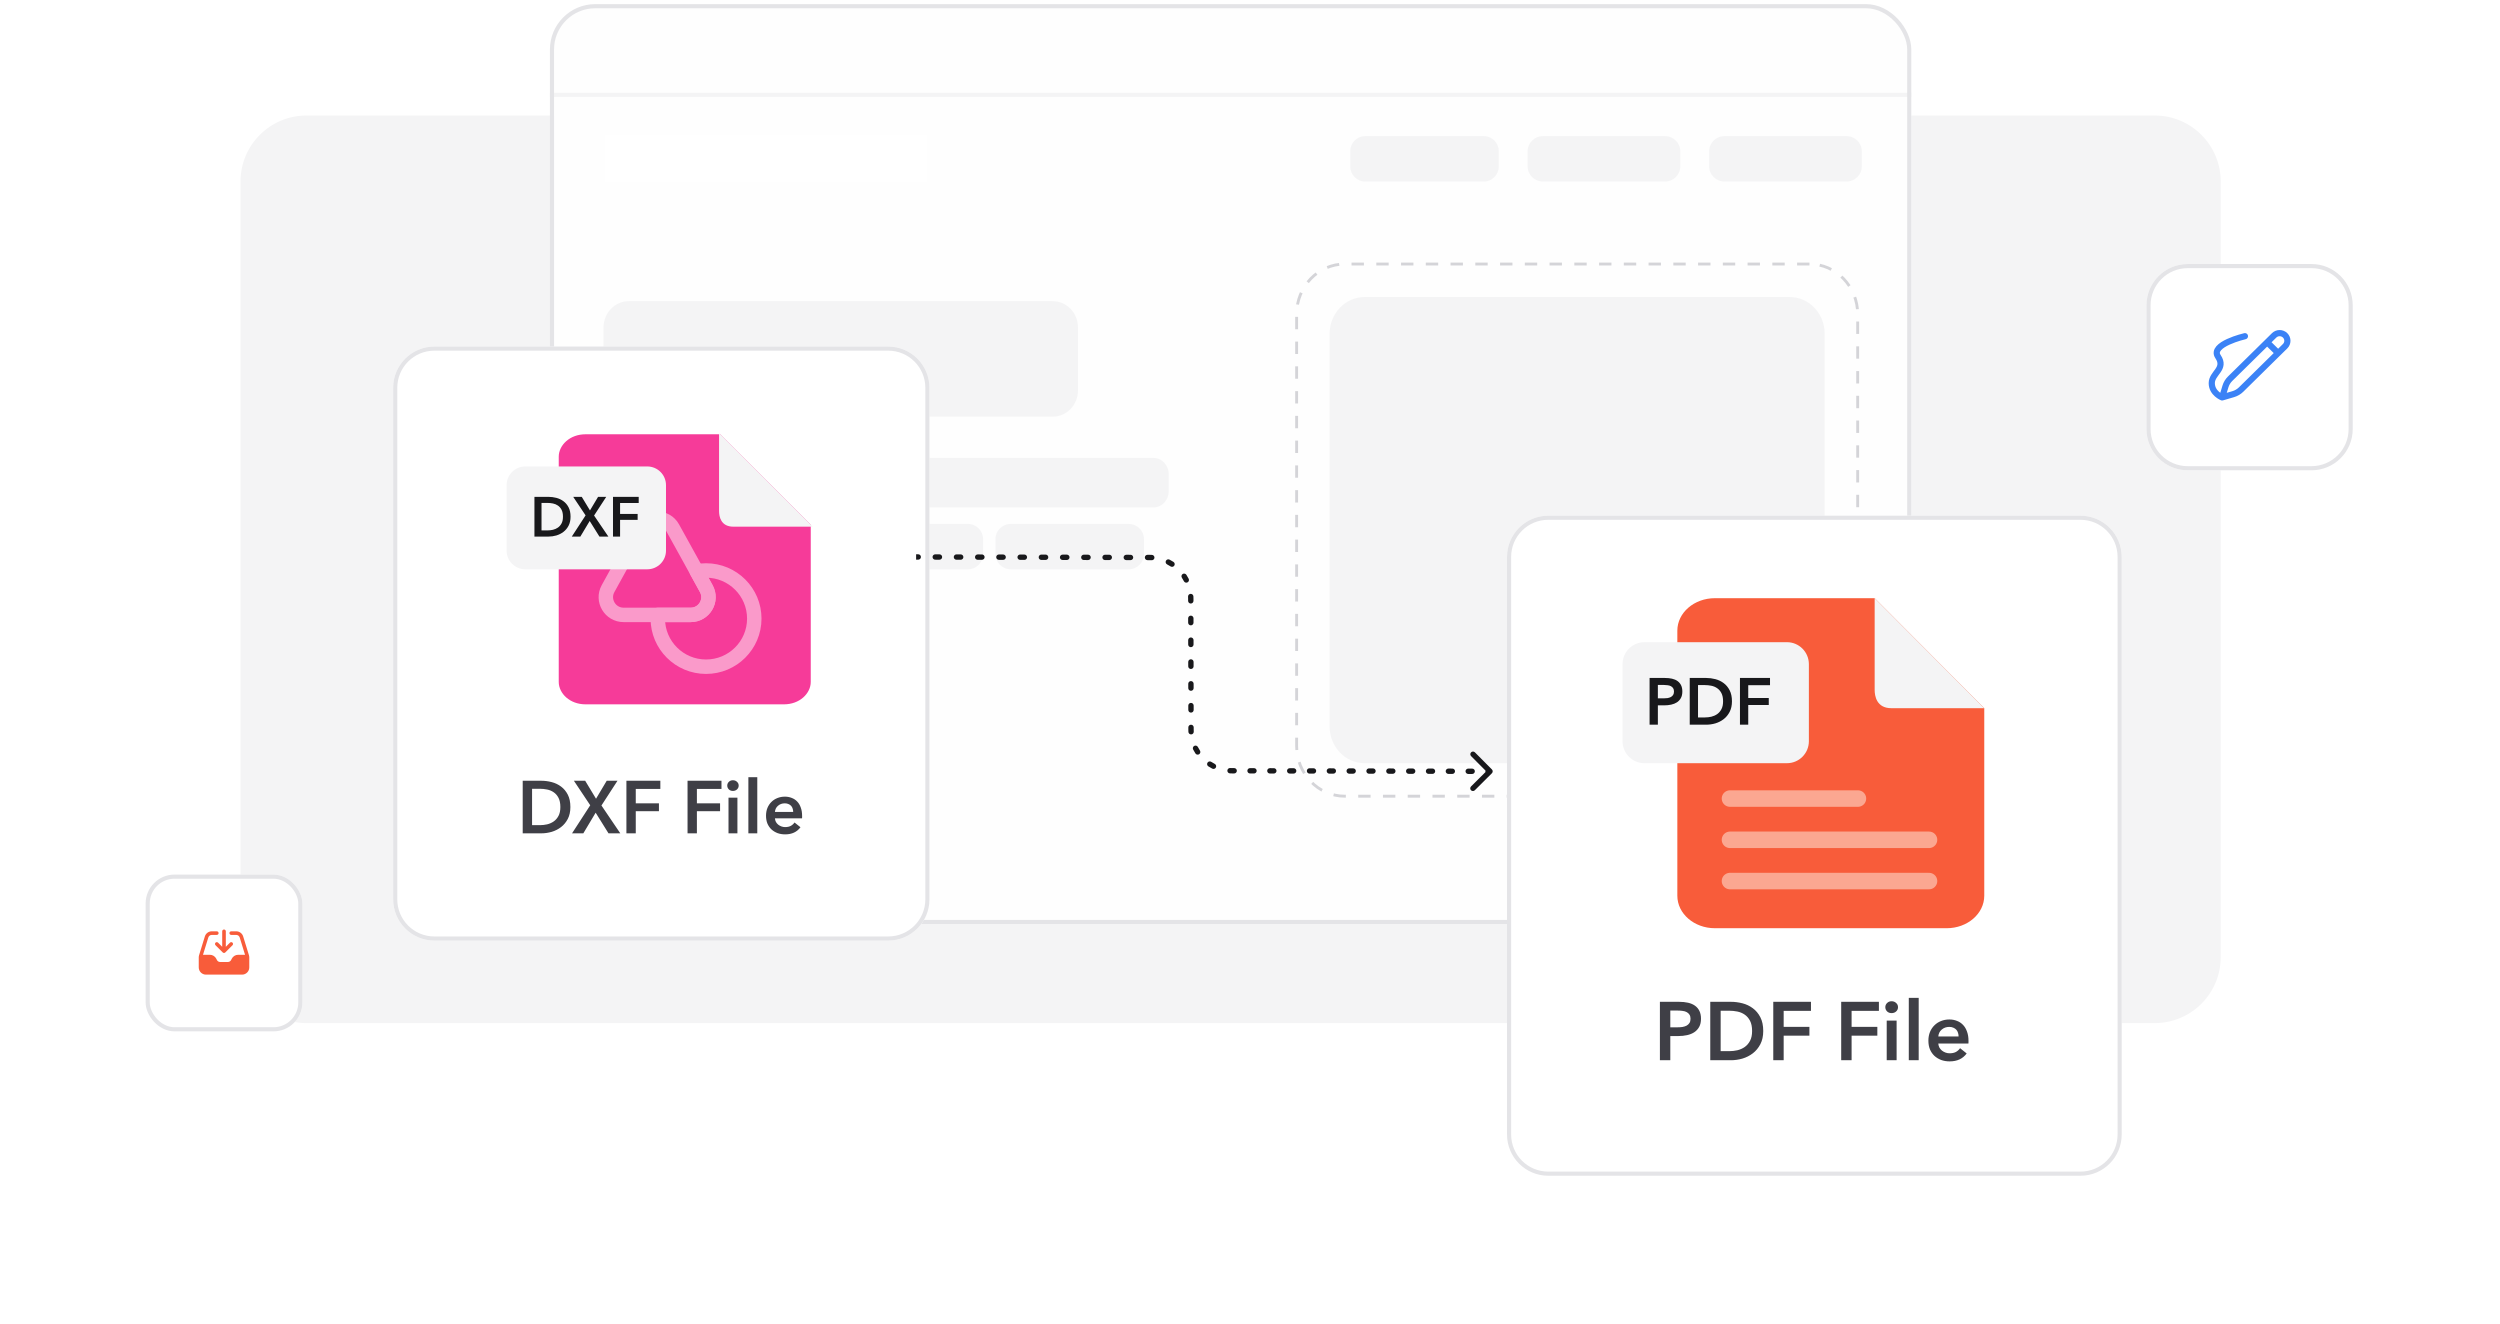 <svg width="606" height="321" viewBox="0 0 606 321" fill="none" xmlns="http://www.w3.org/2000/svg">
<path d="M58.301 44C58.301 35.163 65.464 28 74.301 28H522.301C531.137 28 538.301 35.163 538.301 44V232C538.301 240.837 531.137 248 522.301 248H74.301C65.464 248 58.301 240.837 58.301 232V44Z" fill="#F4F4F5"/>
<g clip-path="url(#clip0_825_8095)">
<path d="M453.553 1H144.049C138.665 1 134.301 5.797 134.301 11.713V219.287C134.301 225.203 138.665 230 144.049 230H453.553C458.936 230 463.301 225.203 463.301 219.287V11.713C463.301 5.797 458.936 1 453.553 1Z" fill="#FEFEFE"/>
<g opacity="0.84">
<path d="M224.629 32.726H146.695V44.147H224.629V32.726Z" fill="white"/>
</g>
<path d="M359.701 33H330.901C328.913 33 327.301 34.642 327.301 36.667V40.333C327.301 42.358 328.913 44 330.901 44H359.701C361.689 44 363.301 42.358 363.301 40.333V36.667C363.301 34.642 361.689 33 359.701 33Z" fill="#F4F4F5"/>
<path d="M403.601 33H374.001C371.957 33 370.301 34.642 370.301 36.667V40.333C370.301 42.358 371.957 44 374.001 44H403.601C405.644 44 407.301 42.358 407.301 40.333V36.667C407.301 34.642 405.644 33 403.601 33Z" fill="#F4F4F5"/>
<path d="M447.601 33H418.001C415.957 33 414.301 34.642 414.301 36.667V40.333C414.301 42.358 415.957 44 418.001 44H447.601C449.644 44 451.301 42.358 451.301 40.333V36.667C451.301 34.642 449.644 33 447.601 33Z" fill="#F4F4F5"/>
<path d="M433.816 72H330.786C326.1 72 322.301 75.979 322.301 80.888V176.112C322.301 181.021 326.1 185 330.786 185H433.816C438.502 185 442.301 181.021 442.301 176.112V80.888C442.301 75.979 438.502 72 433.816 72Z" fill="#F4F4F5"/>
<path d="M438.614 64H325.987C319.533 64 314.301 69.448 314.301 76.169V180.831C314.301 187.552 319.533 193 325.987 193H438.614C445.069 193 450.301 187.552 450.301 180.831V76.169C450.301 69.448 445.069 64 438.614 64Z" stroke="#D4D4D8" stroke-width="0.7" stroke-dasharray="3 3"/>
<path d="M255.184 73H152.418C149.039 73 146.301 75.849 146.301 79.364V94.636C146.301 98.151 149.039 101 152.418 101H255.184C258.562 101 261.301 98.151 261.301 94.636V79.364C261.301 75.849 258.562 73 255.184 73Z" fill="#F4F4F5"/>
<path d="M203.641 111H149.961C147.939 111 146.301 112.791 146.301 115V119C146.301 121.209 147.939 123 149.961 123H203.641C205.662 123 207.301 121.209 207.301 119V115C207.301 112.791 205.662 111 203.641 111Z" fill="#F4F4F5"/>
<path d="M279.628 111H215.973C213.945 111 212.301 112.791 212.301 115V119C212.301 121.209 213.945 123 215.973 123H279.628C281.657 123 283.301 121.209 283.301 119V115C283.301 112.791 281.657 111 279.628 111Z" fill="#F4F4F5"/>
<path d="M234.621 127H149.981C147.948 127 146.301 128.642 146.301 130.667V134.333C146.301 136.358 147.948 138 149.981 138H234.621C236.653 138 238.301 136.358 238.301 134.333V130.667C238.301 128.642 236.653 127 234.621 127Z" fill="#F4F4F5"/>
<path d="M273.577 127H245.025C242.968 127 241.301 128.642 241.301 130.667V134.333C241.301 136.358 242.968 138 245.025 138H273.577C275.633 138 277.301 136.358 277.301 134.333V130.667C277.301 128.642 275.633 127 273.577 127Z" fill="#F4F4F5"/>
<path d="M192.889 151H156.713C155.381 151 154.301 152.119 154.301 153.5C154.301 154.881 155.381 156 156.713 156H192.889C194.221 156 195.301 154.881 195.301 153.5C195.301 152.119 194.221 151 192.889 151Z" fill="#F4F4F5"/>
<path d="M219.901 151H200.701C199.375 151 198.301 152.119 198.301 153.5C198.301 154.881 199.375 156 200.701 156H219.901C221.226 156 222.301 154.881 222.301 153.5C222.301 152.119 221.226 151 219.901 151Z" fill="#F4F4F5"/>
<path d="M151.301 153.5C151.301 152.119 150.181 151 148.801 151C147.42 151 146.301 152.119 146.301 153.5C146.301 154.881 147.42 156 148.801 156C150.181 156 151.301 154.881 151.301 153.5Z" fill="#FEE2D6"/>
<path d="M173.856 161H156.745C155.395 161 154.301 162.119 154.301 163.5C154.301 164.881 155.395 166 156.745 166H173.856C175.206 166 176.301 164.881 176.301 163.5C176.301 162.119 175.206 161 173.856 161Z" fill="#F4F4F5"/>
<path d="M209.872 161H180.729C179.388 161 178.301 162.119 178.301 163.5C178.301 164.881 179.388 166 180.729 166H209.872C211.213 166 212.301 164.881 212.301 163.5C212.301 162.119 211.213 161 209.872 161Z" fill="#F4F4F5"/>
<path d="M151.301 163.5C151.301 162.119 150.181 161 148.801 161C147.42 161 146.301 162.119 146.301 163.5C146.301 164.881 147.42 166 148.801 166C150.181 166 151.301 164.881 151.301 163.5Z" fill="#FEE2D6"/>
<path d="M181.901 171H156.701C155.375 171 154.301 172.119 154.301 173.5C154.301 174.881 155.375 176 156.701 176H181.901C183.226 176 184.301 174.881 184.301 173.5C184.301 172.119 183.226 171 181.901 171Z" fill="#F4F4F5"/>
<path d="M214.901 171H189.701C188.375 171 187.301 172.119 187.301 173.5C187.301 174.881 188.375 176 189.701 176H214.901C216.226 176 217.301 174.881 217.301 173.5C217.301 172.119 216.226 171 214.901 171Z" fill="#F4F4F5"/>
<path d="M151.301 173.5C151.301 172.119 150.181 171 148.801 171C147.42 171 146.301 172.119 146.301 173.5C146.301 174.881 147.42 176 148.801 176C150.181 176 151.301 174.881 151.301 173.5Z" fill="#FEE2D6"/>
<path d="M133.301 23H463.301" stroke="#F4F4F5"/>
</g>
<rect x="133.801" y="1.5" width="329" height="222" rx="10.5" stroke="#E4E4E7"/>
<g filter="url(#filter0_d_825_8095)">
<path d="M517.301 52C517.301 46.477 521.778 42 527.301 42H557.301C562.824 42 567.301 46.477 567.301 52V82C567.301 87.523 562.824 92 557.301 92H527.301C521.778 92 517.301 87.523 517.301 82V52Z" fill="white"/>
<path d="M527.301 42.5H557.301C562.547 42.5 566.801 46.753 566.801 52V82C566.801 87.247 562.547 91.5 557.301 91.5H527.301C522.054 91.5 517.801 87.247 517.801 82V52C517.801 46.753 522.054 42.5 527.301 42.5Z" stroke="#E4E4E7"/>
<path d="M535.644 74.333L538.341 73.542C539.061 73.331 539.716 72.946 540.247 72.423L550.914 61.917C551.65 61.193 551.65 60.018 550.914 59.293C550.179 58.569 548.986 58.569 548.251 59.293L546.556 60.963M535.644 74.333L536.448 71.677C536.662 70.968 537.052 70.323 537.584 69.8L546.556 60.963M535.644 74.333C535.644 74.333 533.133 73.344 533.133 70.87C533.133 68.397 536.649 67.407 534.643 64.439C532.638 61.471 541.169 59.492 541.169 59.492M546.556 60.963L549.206 63.573" stroke="#3B82F6" stroke-width="1.5" stroke-linecap="round" stroke-linejoin="round"/>
</g>
<g filter="url(#filter1_d_825_8095)">
<path d="M92.301 72C92.301 66.477 96.778 62 102.301 62H212.301C217.824 62 222.301 66.477 222.301 72V196C222.301 201.523 217.824 206 212.301 206H102.301C96.778 206 92.301 201.523 92.301 196V72Z" fill="white"/>
<path d="M102.301 62.5H212.301C217.547 62.5 221.801 66.753 221.801 72V196C221.801 201.247 217.547 205.5 212.301 205.5H102.301C97.054 205.5 92.801 201.247 92.801 196V72C92.801 66.753 97.054 62.5 102.301 62.5Z" stroke="#E4E4E7"/>
<g clip-path="url(#clip1_825_8095)">
<path d="M138.957 84.267H171.133L192.528 105.605V143.306C192.528 145.446 190.386 147.733 187.009 147.733H138.957C135.58 147.733 133.438 145.446 133.438 143.306V88.694C133.438 86.554 135.58 84.267 138.957 84.267Z" fill="#F63B99" stroke="#F63B99" stroke-width="2"/>
<path d="M164.417 127.05H148.17C144.896 127.05 142.809 123.551 144.392 120.68L148.584 113.072L152.507 105.948C154.144 102.987 158.426 102.987 160.063 105.948L164.004 113.072L165.893 116.499L168.196 120.68C169.779 123.551 167.692 127.05 164.417 127.05Z" stroke="#FA9ACA" stroke-width="3.5" stroke-linecap="round" stroke-linejoin="round"/>
<path d="M179.839 127.947C179.839 134.389 174.604 139.611 168.144 139.611C161.685 139.611 156.449 134.389 156.449 127.947C156.449 127.642 156.467 127.355 156.485 127.05H164.42C167.694 127.05 169.781 123.551 168.198 120.68L165.895 116.499C166.615 116.355 167.371 116.283 168.144 116.283C174.604 116.283 179.839 121.505 179.839 127.947Z" stroke="#FA9ACA" stroke-width="3.5" stroke-linecap="round" stroke-linejoin="round"/>
<path d="M194.028 105.667H174.774C171.686 105.667 171.301 103.148 171.301 101.889V83L194.028 105.667Z" fill="#F4F4F5"/>
<path d="M153.892 91.067H124.346C121.836 91.067 119.801 93.097 119.801 95.6V111.467C119.801 113.971 121.836 116 124.346 116H153.892C156.402 116 158.437 113.971 158.437 111.467V95.6C158.437 93.097 156.402 91.067 153.892 91.067Z" fill="#F4F4F5"/>
<path d="M126.547 98.438H129.97C130.597 98.438 131.229 98.52 131.865 98.683C132.501 98.846 133.074 99.118 133.583 99.499C134.092 99.871 134.506 100.365 134.824 100.981C135.142 101.589 135.301 102.346 135.301 103.252C135.301 104.096 135.142 104.821 134.824 105.428C134.506 106.036 134.092 106.535 133.583 106.924C133.074 107.314 132.501 107.604 131.865 107.795C131.229 107.976 130.597 108.067 129.97 108.067H126.547V98.438ZM129.697 106.571C130.142 106.571 130.588 106.521 131.033 106.421C131.479 106.312 131.879 106.136 132.233 105.891C132.597 105.637 132.892 105.297 133.12 104.871C133.347 104.445 133.461 103.905 133.461 103.252C133.461 102.563 133.347 102.001 133.12 101.566C132.892 101.131 132.597 100.791 132.233 100.546C131.879 100.301 131.479 100.133 131.033 100.043C130.588 99.952 130.142 99.907 129.697 99.907H128.265V106.571H129.697ZM138.946 102.926L135.946 98.438H138.019L140.01 101.729L141.973 98.438H143.951L141.005 102.967L144.469 108.067H142.301L139.942 104.286L137.678 108.067H135.605L138.946 102.926ZM145.59 98.438H151.822V99.934H147.308V102.572H151.563V104.014H147.308V108.067H145.59V98.438Z" fill="#18181B"/>
</g>
<path d="M123.705 167.256H128.223C129.051 167.256 129.885 167.364 130.725 167.58C131.565 167.796 132.321 168.156 132.993 168.66C133.665 169.152 134.211 169.806 134.631 170.622C135.051 171.426 135.261 172.428 135.261 173.628C135.261 174.744 135.051 175.704 134.631 176.508C134.211 177.312 133.665 177.972 132.993 178.488C132.321 179.004 131.565 179.388 130.725 179.64C129.885 179.88 129.051 180 128.223 180H123.705V167.256ZM127.863 178.02C128.451 178.02 129.039 177.954 129.627 177.822C130.215 177.678 130.743 177.444 131.211 177.12C131.691 176.784 132.081 176.334 132.381 175.77C132.681 175.206 132.831 174.492 132.831 173.628C132.831 172.716 132.681 171.972 132.381 171.396C132.081 170.82 131.691 170.37 131.211 170.046C130.743 169.722 130.215 169.5 129.627 169.38C129.039 169.26 128.451 169.2 127.863 169.2H125.973V178.02H127.863ZM140.072 173.196L136.112 167.256H138.848L141.476 171.612L144.068 167.256H146.678L142.79 173.25L147.362 180H144.5L141.386 174.996L138.398 180H135.662L140.072 173.196ZM148.842 167.256H157.068V169.236H151.11V172.728H156.726V174.636H151.11V180H148.842V167.256ZM163.66 167.256H171.886V169.236H165.928V172.728H171.544V174.636H165.928V180H163.66V167.256ZM173.59 171.36H175.75V180H173.59V171.36ZM173.284 168.426C173.284 168.078 173.41 167.778 173.662 167.526C173.926 167.262 174.256 167.13 174.652 167.13C175.048 167.13 175.378 167.256 175.642 167.508C175.918 167.748 176.056 168.054 176.056 168.426C176.056 168.798 175.918 169.11 175.642 169.362C175.378 169.602 175.048 169.722 174.652 169.722C174.256 169.722 173.926 169.596 173.662 169.344C173.41 169.08 173.284 168.774 173.284 168.426ZM178.406 166.392H180.566V180H178.406V166.392ZM189.271 174.816C189.271 174.54 189.229 174.276 189.145 174.024C189.073 173.772 188.953 173.55 188.785 173.358C188.617 173.166 188.401 173.016 188.137 172.908C187.885 172.788 187.585 172.728 187.237 172.728C186.589 172.728 186.037 172.926 185.581 173.322C185.137 173.706 184.891 174.204 184.843 174.816H189.271ZM191.431 175.788C191.431 175.884 191.431 175.98 191.431 176.076C191.431 176.172 191.425 176.268 191.413 176.364H184.843C184.867 176.676 184.945 176.964 185.077 177.228C185.221 177.48 185.407 177.702 185.635 177.894C185.863 178.074 186.121 178.218 186.409 178.326C186.697 178.434 186.997 178.488 187.309 178.488C187.849 178.488 188.305 178.392 188.677 178.2C189.049 177.996 189.355 177.72 189.595 177.372L191.035 178.524C190.183 179.676 188.947 180.252 187.327 180.252C186.655 180.252 186.037 180.15 185.473 179.946C184.909 179.73 184.417 179.43 183.997 179.046C183.589 178.662 183.265 178.194 183.025 177.642C182.797 177.078 182.683 176.442 182.683 175.734C182.683 175.038 182.797 174.408 183.025 173.844C183.265 173.268 183.589 172.782 183.997 172.386C184.405 171.978 184.885 171.666 185.437 171.45C186.001 171.222 186.607 171.108 187.255 171.108C187.855 171.108 188.407 171.21 188.911 171.414C189.427 171.606 189.871 171.9 190.243 172.296C190.615 172.68 190.903 173.166 191.107 173.754C191.323 174.33 191.431 175.008 191.431 175.788Z" fill="#3F3F46"/>
</g>
<g filter="url(#filter2_d_825_8095)">
<path d="M362.301 113C362.301 107.477 366.778 103 372.301 103H501.301C506.824 103 511.301 107.477 511.301 113V253C511.301 258.523 506.824 263 501.301 263H372.301C366.778 263 362.301 258.523 362.301 253V113Z" fill="white"/>
<path d="M372.301 103.5H501.301C506.547 103.5 510.801 107.753 510.801 113V253C510.801 258.247 506.547 262.5 501.301 262.5H372.301C367.054 262.5 362.801 258.247 362.801 253V113C362.801 107.753 367.054 103.5 372.301 103.5Z" stroke="#E4E4E7"/>
<path d="M477.986 149.667V195.124C477.986 199.474 473.907 203 468.876 203H412.696C407.665 203 403.586 199.474 403.586 195.124V130.876C403.586 126.526 407.665 123 412.696 123H451.415L477.986 149.667Z" fill="#F85C3A"/>
<path d="M477.989 149.667H455.479C451.868 149.667 451.418 146.704 451.418 145.222V123L477.989 149.667Z" fill="#F4F4F5"/>
<path d="M416.348 171.57H447.362" stroke="#FEE2D6" stroke-opacity="0.56" stroke-width="4" stroke-linecap="round"/>
<path d="M416.348 181.57H464.592" stroke="#FEE2D6" stroke-opacity="0.56" stroke-width="4" stroke-linecap="round"/>
<path d="M416.348 191.57H464.592" stroke="#FEE2D6" stroke-opacity="0.56" stroke-width="4" stroke-linecap="round"/>
<path d="M430.158 133.666H395.615C392.68 133.666 390.301 136.054 390.301 138.999V157.666C390.301 160.612 392.68 162.999 395.615 162.999H430.158C433.093 162.999 435.472 160.612 435.472 157.666V138.999C435.472 136.054 433.093 133.666 430.158 133.666Z" fill="#F4F4F5"/>
<path d="M396.859 142.338H400.542C401.191 142.338 401.775 142.397 402.296 142.514C402.817 142.631 403.263 142.823 403.635 143.09C404.007 143.357 404.294 143.698 404.496 144.114C404.698 144.53 404.799 145.031 404.799 145.618C404.799 146.247 404.682 146.775 404.448 147.202C404.214 147.629 403.895 147.975 403.492 148.242C403.098 148.498 402.636 148.685 402.105 148.802C401.573 148.919 401.01 148.978 400.415 148.978H398.868V153.666H396.859V142.338ZM400.271 147.282C400.601 147.282 400.914 147.261 401.212 147.218C401.509 147.165 401.775 147.079 402.009 146.962C402.243 146.834 402.429 146.663 402.567 146.45C402.705 146.237 402.774 145.959 402.774 145.618C402.774 145.287 402.705 145.021 402.567 144.818C402.429 144.605 402.243 144.439 402.009 144.322C401.786 144.205 401.525 144.13 401.228 144.098C400.941 144.055 400.643 144.034 400.335 144.034H398.868V147.282H400.271ZM406.59 142.338H410.592C411.325 142.338 412.064 142.434 412.808 142.626C413.552 142.818 414.221 143.138 414.817 143.586C415.412 144.023 415.895 144.605 416.267 145.33C416.639 146.045 416.825 146.935 416.825 148.002C416.825 148.994 416.639 149.847 416.267 150.562C415.895 151.277 415.412 151.863 414.817 152.322C414.221 152.781 413.552 153.122 412.808 153.346C412.064 153.559 411.325 153.666 410.592 153.666H406.59V142.338ZM410.273 151.906C410.794 151.906 411.315 151.847 411.835 151.73C412.356 151.602 412.824 151.394 413.238 151.106C413.663 150.807 414.009 150.407 414.275 149.906C414.54 149.405 414.673 148.77 414.673 148.002C414.673 147.191 414.54 146.53 414.275 146.018C414.009 145.506 413.663 145.106 413.238 144.818C412.824 144.53 412.356 144.333 411.835 144.226C411.315 144.119 410.794 144.066 410.273 144.066H408.599V151.906H410.273ZM418.765 142.338H426.051V144.098H420.774V147.202H425.748V148.898H420.774V153.666H418.765V142.338Z" fill="#18181B"/>
<path d="M399.361 220.84H403.981C404.794 220.84 405.527 220.913 406.181 221.06C406.834 221.207 407.394 221.447 407.861 221.78C408.327 222.113 408.687 222.54 408.941 223.06C409.194 223.58 409.321 224.207 409.321 224.94C409.321 225.727 409.174 226.387 408.881 226.92C408.587 227.453 408.187 227.887 407.681 228.22C407.187 228.54 406.607 228.773 405.941 228.92C405.274 229.067 404.567 229.14 403.821 229.14H401.881V235H399.361V220.84ZM403.641 227.02C404.054 227.02 404.447 226.993 404.821 226.94C405.194 226.873 405.527 226.767 405.821 226.62C406.114 226.46 406.347 226.247 406.521 225.98C406.694 225.713 406.781 225.367 406.781 224.94C406.781 224.527 406.694 224.193 406.521 223.94C406.347 223.673 406.114 223.467 405.821 223.32C405.541 223.173 405.214 223.08 404.841 223.04C404.481 222.987 404.107 222.96 403.721 222.96H401.881V227.02H403.641ZM411.568 220.84H416.588C417.508 220.84 418.434 220.96 419.368 221.2C420.301 221.44 421.141 221.84 421.888 222.4C422.634 222.947 423.241 223.673 423.708 224.58C424.174 225.473 424.408 226.587 424.408 227.92C424.408 229.16 424.174 230.227 423.708 231.12C423.241 232.013 422.634 232.747 421.888 233.32C421.141 233.893 420.301 234.32 419.368 234.6C418.434 234.867 417.508 235 416.588 235H411.568V220.84ZM416.188 232.8C416.841 232.8 417.494 232.727 418.148 232.58C418.801 232.42 419.388 232.16 419.908 231.8C420.441 231.427 420.874 230.927 421.208 230.3C421.541 229.673 421.708 228.88 421.708 227.92C421.708 226.907 421.541 226.08 421.208 225.44C420.874 224.8 420.441 224.3 419.908 223.94C419.388 223.58 418.801 223.333 418.148 223.2C417.494 223.067 416.841 223 416.188 223H414.088V232.8H416.188ZM426.841 220.84H435.981V223.04H429.361V226.92H435.601V229.04H429.361V235H426.841V220.84ZM443.306 220.84H452.446V223.04H445.826V226.92H452.066V229.04H445.826V235H443.306V220.84ZM454.339 225.4H456.739V235H454.339V225.4ZM453.999 222.14C453.999 221.753 454.139 221.42 454.419 221.14C454.713 220.847 455.079 220.7 455.519 220.7C455.959 220.7 456.326 220.84 456.619 221.12C456.926 221.387 457.079 221.727 457.079 222.14C457.079 222.553 456.926 222.9 456.619 223.18C456.326 223.447 455.959 223.58 455.519 223.58C455.079 223.58 454.713 223.44 454.419 223.16C454.139 222.867 453.999 222.527 453.999 222.14ZM459.691 219.88H462.091V235H459.691V219.88ZM471.763 229.24C471.763 228.933 471.716 228.64 471.623 228.36C471.543 228.08 471.409 227.833 471.223 227.62C471.036 227.407 470.796 227.24 470.503 227.12C470.223 226.987 469.889 226.92 469.503 226.92C468.783 226.92 468.169 227.14 467.663 227.58C467.169 228.007 466.896 228.56 466.843 229.24H471.763ZM474.163 230.32C474.163 230.427 474.163 230.533 474.163 230.64C474.163 230.747 474.156 230.853 474.143 230.96H466.843C466.869 231.307 466.956 231.627 467.103 231.92C467.263 232.2 467.469 232.447 467.723 232.66C467.976 232.86 468.263 233.02 468.583 233.14C468.903 233.26 469.236 233.32 469.583 233.32C470.183 233.32 470.689 233.213 471.103 233C471.516 232.773 471.856 232.467 472.123 232.08L473.723 233.36C472.776 234.64 471.403 235.28 469.603 235.28C468.856 235.28 468.169 235.167 467.543 234.94C466.916 234.7 466.369 234.367 465.903 233.94C465.449 233.513 465.089 232.993 464.823 232.38C464.569 231.753 464.443 231.047 464.443 230.26C464.443 229.487 464.569 228.787 464.823 228.16C465.089 227.52 465.449 226.98 465.903 226.54C466.356 226.087 466.889 225.74 467.503 225.5C468.129 225.247 468.803 225.12 469.523 225.12C470.189 225.12 470.803 225.233 471.363 225.46C471.936 225.673 472.429 226 472.843 226.44C473.256 226.867 473.576 227.407 473.803 228.06C474.043 228.7 474.163 229.453 474.163 230.32Z" fill="#3F3F46"/>
</g>
<path d="M278.67 135.137L278.672 134.487L278.67 135.137ZM361.64 187.432C361.895 187.179 361.896 186.767 361.642 186.513L357.515 182.367C357.262 182.113 356.85 182.112 356.596 182.365C356.341 182.619 356.34 183.03 356.594 183.284L360.262 186.97L356.577 190.638C356.323 190.892 356.322 191.303 356.575 191.558C356.828 191.812 357.24 191.813 357.494 191.56L361.64 187.432ZM298.681 186.832L298.68 187.482L298.681 186.832ZM288.703 176.85L289.353 176.849L289.353 176.849L288.703 176.85ZM288.648 145.119L287.998 145.12L288.648 145.119ZM360.702 186.321C360.343 186.32 360.052 186.61 360.051 186.969C360.05 187.328 360.34 187.62 360.699 187.621L360.702 186.321ZM356.853 187.612C357.212 187.613 357.504 187.322 357.505 186.963C357.505 186.604 357.215 186.313 356.856 186.312L356.853 187.612ZM355.895 186.31C355.536 186.309 355.244 186.599 355.243 186.958C355.242 187.317 355.533 187.609 355.892 187.61L355.895 186.31ZM352.045 187.601C352.404 187.602 352.696 187.312 352.697 186.953C352.698 186.594 352.407 186.302 352.048 186.301L352.045 187.601ZM351.087 186.299C350.728 186.298 350.436 186.589 350.435 186.948C350.435 187.307 350.725 187.598 351.084 187.599L351.087 186.299ZM347.238 187.591C347.597 187.591 347.888 187.301 347.889 186.942C347.89 186.583 347.6 186.291 347.241 186.291L347.238 187.591ZM346.279 186.288C345.92 186.288 345.628 186.578 345.628 186.937C345.627 187.296 345.917 187.588 346.276 187.588L346.279 186.288ZM342.43 187.58C342.789 187.581 343.081 187.29 343.081 186.931C343.082 186.572 342.792 186.281 342.433 186.28L342.43 187.58ZM341.471 186.278C341.112 186.277 340.821 186.567 340.82 186.926C340.819 187.285 341.109 187.577 341.468 187.578L341.471 186.278ZM337.622 187.569C337.981 187.57 338.273 187.28 338.274 186.921C338.275 186.562 337.984 186.27 337.625 186.269L337.622 187.569ZM336.664 186.267C336.305 186.266 336.013 186.557 336.012 186.916C336.011 187.274 336.302 187.566 336.661 187.567L336.664 186.267ZM332.815 187.558C333.174 187.559 333.465 187.269 333.466 186.91C333.467 186.551 333.176 186.259 332.817 186.258L332.815 187.558ZM331.856 186.256C331.497 186.255 331.205 186.546 331.204 186.905C331.204 187.264 331.494 187.555 331.853 187.556L331.856 186.256ZM328.007 187.548C328.366 187.548 328.657 187.258 328.658 186.899C328.659 186.54 328.369 186.248 328.01 186.248L328.007 187.548ZM327.048 186.246C326.689 186.245 326.398 186.535 326.397 186.894C326.396 187.253 326.686 187.545 327.045 187.546L327.048 186.246ZM323.199 187.537C323.558 187.538 323.85 187.247 323.851 186.888C323.851 186.529 323.561 186.238 323.202 186.237L323.199 187.537ZM322.24 186.235C321.881 186.234 321.59 186.524 321.589 186.883C321.588 187.242 321.879 187.534 322.238 187.535L322.24 186.235ZM318.391 187.526C318.75 187.527 319.042 187.237 319.043 186.878C319.044 186.519 318.753 186.227 318.394 186.226L318.391 187.526ZM317.433 186.224C317.074 186.223 316.782 186.514 316.781 186.873C316.78 187.232 317.071 187.523 317.43 187.524L317.433 186.224ZM313.584 187.515C313.943 187.516 314.234 187.226 314.235 186.867C314.236 186.508 313.945 186.216 313.586 186.215L313.584 187.515ZM312.625 186.213C312.266 186.213 311.974 186.503 311.973 186.862C311.973 187.221 312.263 187.513 312.622 187.513L312.625 186.213ZM308.776 187.505C309.135 187.506 309.426 187.215 309.427 186.856C309.428 186.497 309.138 186.206 308.779 186.205L308.776 187.505ZM307.817 186.203C307.458 186.202 307.167 186.492 307.166 186.851C307.165 187.21 307.455 187.502 307.814 187.503L307.817 186.203ZM303.968 187.494C304.327 187.495 304.619 187.204 304.62 186.845C304.62 186.486 304.33 186.195 303.971 186.194L303.968 187.494ZM303.009 186.192C302.65 186.191 302.359 186.481 302.358 186.84C302.357 187.199 302.648 187.491 303.007 187.492L303.009 186.192ZM299.16 187.483C299.519 187.484 299.811 187.194 299.812 186.835C299.813 186.476 299.522 186.184 299.163 186.183L299.16 187.483ZM298.194 186.169C297.835 186.149 297.529 186.424 297.51 186.783C297.491 187.141 297.766 187.447 298.124 187.467L298.194 186.169ZM293.857 186.318C294.177 186.482 294.568 186.355 294.732 186.036C294.895 185.716 294.769 185.324 294.449 185.161L293.857 186.318ZM293.605 184.671C293.304 184.475 292.901 184.56 292.705 184.861C292.509 185.162 292.594 185.564 292.895 185.76L293.605 184.671ZM289.773 182.636C289.968 182.937 290.371 183.022 290.672 182.826C290.973 182.63 291.058 182.228 290.862 181.927L289.773 182.636ZM290.373 181.082C290.209 180.763 289.818 180.636 289.498 180.799C289.178 180.963 289.052 181.354 289.215 181.674L290.373 181.082ZM288.069 177.406C288.088 177.765 288.394 178.04 288.752 178.021C289.111 178.002 289.386 177.696 289.367 177.337L288.069 177.406ZM289.352 176.32C289.352 175.961 289.06 175.67 288.701 175.671C288.342 175.672 288.052 175.963 288.052 176.322L289.352 176.32ZM288.045 172.091C288.046 172.45 288.337 172.741 288.696 172.74C289.055 172.74 289.346 172.448 289.345 172.089L288.045 172.091ZM289.343 171.031C289.343 170.672 289.051 170.382 288.692 170.382C288.333 170.383 288.043 170.675 288.043 171.034L289.343 171.031ZM288.036 166.803C288.036 167.162 288.328 167.452 288.687 167.452C289.046 167.451 289.336 167.16 289.336 166.801L288.036 166.803ZM289.334 165.743C289.333 165.384 289.042 165.093 288.683 165.094C288.324 165.095 288.033 165.386 288.034 165.745L289.334 165.743ZM288.027 161.514C288.027 161.873 288.319 162.164 288.678 162.163C289.037 162.163 289.327 161.871 289.327 161.512L288.027 161.514ZM289.325 160.455C289.324 160.096 289.033 159.805 288.674 159.806C288.315 159.806 288.024 160.098 288.025 160.457L289.325 160.455ZM288.017 156.226C288.018 156.585 288.309 156.876 288.668 156.875C289.027 156.874 289.318 156.583 289.317 156.224L288.017 156.226ZM289.315 155.166C289.315 154.807 289.023 154.517 288.664 154.517C288.305 154.518 288.015 154.809 288.015 155.168L289.315 155.166ZM288.008 150.938C288.009 151.297 288.3 151.587 288.659 151.587C289.018 151.586 289.309 151.294 289.308 150.935L288.008 150.938ZM289.306 149.878C289.306 149.519 289.014 149.228 288.655 149.229C288.296 149.229 288.006 149.521 288.006 149.88L289.306 149.878ZM287.999 145.649C287.999 146.008 288.291 146.299 288.65 146.298C289.009 146.297 289.299 146.006 289.299 145.647L287.999 145.649ZM289.283 144.563C289.264 144.204 288.957 143.929 288.599 143.948C288.241 143.967 287.965 144.273 287.984 144.632L289.283 144.563ZM286.979 140.887C287.142 141.206 287.534 141.333 287.853 141.17C288.173 141.006 288.299 140.615 288.136 140.295L286.979 140.887ZM287.579 139.333C287.383 139.032 286.98 138.947 286.679 139.143C286.379 139.339 286.293 139.741 286.489 140.042L287.579 139.333ZM283.746 137.298C284.047 137.494 284.45 137.409 284.646 137.108C284.842 136.807 284.757 136.405 284.456 136.209L283.746 137.298ZM283.494 135.651C283.175 135.487 282.783 135.614 282.619 135.933C282.456 136.253 282.582 136.645 282.902 136.808L283.494 135.651ZM279.157 135.8C279.516 135.82 279.822 135.545 279.841 135.186C279.861 134.828 279.586 134.522 279.227 134.502L279.157 135.8ZM278.157 134.486C277.798 134.485 277.506 134.775 277.506 135.134C277.505 135.493 277.795 135.785 278.154 135.786L278.157 134.486ZM274.038 135.776C274.397 135.777 274.688 135.487 274.689 135.128C274.69 134.769 274.4 134.477 274.041 134.476L274.038 135.776ZM273.011 134.474C272.652 134.473 272.361 134.764 272.36 135.123C272.359 135.482 272.65 135.773 273.008 135.774L273.011 134.474ZM268.892 135.765C269.251 135.766 269.543 135.475 269.543 135.116C269.544 134.757 269.254 134.466 268.895 134.465L268.892 135.765ZM267.866 134.463C267.507 134.462 267.215 134.752 267.214 135.111C267.213 135.47 267.504 135.762 267.863 135.763L267.866 134.463ZM263.746 135.753C264.105 135.754 264.397 135.464 264.398 135.105C264.399 134.746 264.108 134.454 263.749 134.453L263.746 135.753ZM262.72 134.451C262.361 134.45 262.069 134.741 262.069 135.1C262.068 135.459 262.358 135.75 262.717 135.751L262.72 134.451ZM258.601 135.742C258.96 135.743 259.251 135.452 259.252 135.093C259.253 134.734 258.962 134.443 258.603 134.442L258.601 135.742ZM257.574 134.44C257.215 134.439 256.924 134.729 256.923 135.088C256.922 135.447 257.212 135.739 257.571 135.74L257.574 134.44ZM253.455 135.73C253.814 135.731 254.106 135.441 254.106 135.082C254.107 134.723 253.817 134.431 253.458 134.43L253.455 135.73ZM252.429 134.428C252.07 134.427 251.778 134.718 251.777 135.077C251.776 135.436 252.067 135.727 252.426 135.728L252.429 134.428ZM248.309 135.719C248.668 135.72 248.96 135.429 248.961 135.07C248.961 134.711 248.671 134.42 248.312 134.419L248.309 135.719ZM247.283 134.417C246.924 134.416 246.632 134.706 246.631 135.065C246.631 135.424 246.921 135.716 247.28 135.717L247.283 134.417ZM243.163 135.708C243.522 135.708 243.814 135.418 243.815 135.059C243.816 134.7 243.525 134.408 243.166 134.408L243.163 135.708ZM242.137 134.405C241.778 134.404 241.487 134.695 241.486 135.054C241.485 135.413 241.775 135.704 242.134 135.705L242.137 134.405ZM238.018 135.696C238.377 135.697 238.668 135.406 238.669 135.047C238.67 134.688 238.38 134.397 238.021 134.396L238.018 135.696ZM236.992 134.394C236.633 134.393 236.341 134.683 236.34 135.042C236.339 135.401 236.63 135.693 236.989 135.694L236.992 134.394ZM232.872 135.685C233.231 135.685 233.523 135.395 233.524 135.036C233.524 134.677 233.234 134.385 232.875 134.385L232.872 135.685ZM231.846 134.382C231.487 134.381 231.195 134.672 231.194 135.031C231.194 135.39 231.484 135.681 231.843 135.682L231.846 134.382ZM227.726 135.673C228.085 135.674 228.377 135.383 228.378 135.024C228.379 134.665 228.088 134.374 227.729 134.373L227.726 135.673ZM226.7 134.371C226.341 134.37 226.05 134.66 226.049 135.019C226.048 135.378 226.338 135.67 226.697 135.671L226.7 134.371ZM222.581 135.662C222.94 135.662 223.231 135.372 223.232 135.013C223.233 134.654 222.943 134.362 222.584 134.362L222.581 135.662ZM361.182 186.972L361.183 186.322L360.702 186.321L360.701 186.971L360.699 187.621L361.18 187.622L361.182 186.972ZM356.855 186.962L356.856 186.312L355.895 186.31L355.893 186.96L355.892 187.61L356.853 187.612L356.855 186.962ZM352.047 186.951L352.048 186.301L351.087 186.299L351.085 186.949L351.084 187.599L352.045 187.601L352.047 186.951ZM347.239 186.941L347.241 186.291L346.279 186.288L346.278 186.938L346.276 187.588L347.238 187.591L347.239 186.941ZM342.431 186.93L342.433 186.28L341.471 186.278L341.47 186.928L341.468 187.578L342.43 187.58L342.431 186.93ZM337.624 186.919L337.625 186.269L336.664 186.267L336.662 186.917L336.661 187.567L337.622 187.569L337.624 186.919ZM332.816 186.908L332.817 186.258L331.856 186.256L331.854 186.906L331.853 187.556L332.815 187.558L332.816 186.908ZM328.008 186.898L328.01 186.248L327.048 186.246L327.047 186.896L327.045 187.546L328.007 187.548L328.008 186.898ZM323.201 186.887L323.202 186.237L322.24 186.235L322.239 186.885L322.238 187.535L323.199 187.537L323.201 186.887ZM318.393 186.876L318.394 186.226L317.433 186.224L317.431 186.874L317.43 187.524L318.391 187.526L318.393 186.876ZM313.585 186.865L313.586 186.215L312.625 186.213L312.623 186.863L312.622 187.513L313.584 187.515L313.585 186.865ZM308.777 186.855L308.779 186.205L307.817 186.203L307.816 186.853L307.814 187.503L308.776 187.505L308.777 186.855ZM303.97 186.844L303.971 186.194L303.009 186.192L303.008 186.842L303.007 187.492L303.968 187.494L303.97 186.844ZM299.162 186.833L299.163 186.183L298.683 186.182L298.681 186.832L298.68 187.482L299.16 187.483L299.162 186.833ZM298.681 186.832L298.683 186.182C298.519 186.182 298.356 186.177 298.194 186.169L298.159 186.818L298.124 187.467C298.308 187.477 298.493 187.482 298.68 187.482L298.681 186.832ZM294.153 185.739L294.449 185.161C294.159 185.012 293.877 184.849 293.605 184.671L293.25 185.216L292.895 185.76C293.205 185.962 293.526 186.149 293.857 186.318L294.153 185.739ZM290.317 182.282L290.862 181.927C290.685 181.655 290.521 181.373 290.373 181.082L289.794 181.378L289.215 181.674C289.385 182.005 289.571 182.326 289.773 182.636L290.317 182.282ZM288.718 177.372L289.367 177.337C289.358 177.176 289.354 177.013 289.353 176.849L288.703 176.85L288.053 176.851C288.054 177.037 288.059 177.222 288.069 177.406L288.718 177.372ZM288.703 176.85L289.353 176.849L289.352 176.32L288.702 176.321L288.052 176.322L288.053 176.851L288.703 176.85ZM288.695 172.09L289.345 172.089L289.343 171.031L288.693 171.032L288.043 171.034L288.045 172.091L288.695 172.09ZM288.686 166.802L289.336 166.801L289.334 165.743L288.684 165.744L288.034 165.745L288.036 166.803L288.686 166.802ZM288.677 161.513L289.327 161.512L289.325 160.455L288.675 160.456L288.025 160.457L288.027 161.514L288.677 161.513ZM288.667 156.225L289.317 156.224L289.315 155.166L288.665 155.167L288.015 155.168L288.017 156.226L288.667 156.225ZM288.658 150.937L289.308 150.935L289.306 149.878L288.656 149.879L288.006 149.88L288.008 150.938L288.658 150.937ZM288.649 145.648L289.299 145.647L289.298 145.118L288.648 145.119L287.998 145.12L287.999 145.649L288.649 145.648ZM288.648 145.119L289.298 145.118C289.298 144.932 289.292 144.747 289.283 144.563L288.634 144.597L287.984 144.632C287.993 144.793 287.998 144.956 287.998 145.12L288.648 145.119ZM287.557 140.591L288.136 140.295C287.967 139.964 287.781 139.643 287.579 139.333L287.034 139.687L286.489 140.042C286.667 140.314 286.83 140.596 286.979 140.887L287.557 140.591ZM284.101 136.753L284.456 136.209C284.146 136.007 283.825 135.82 283.494 135.651L283.198 136.23L282.902 136.808C283.192 136.957 283.474 137.12 283.746 137.298L284.101 136.753ZM279.192 135.151L279.227 134.502C279.043 134.492 278.858 134.487 278.672 134.487L278.67 135.137L278.669 135.787C278.833 135.787 278.996 135.792 279.157 135.8L279.192 135.151ZM278.67 135.137L278.672 134.487L278.157 134.486L278.156 135.136L278.154 135.786L278.669 135.787L278.67 135.137ZM274.039 135.126L274.041 134.476L273.011 134.474L273.01 135.124L273.008 135.774L274.038 135.776L274.039 135.126ZM268.893 135.115L268.895 134.465L267.866 134.463L267.864 135.113L267.863 135.763L268.892 135.765L268.893 135.115ZM263.748 135.103L263.749 134.453L262.72 134.451L262.719 135.101L262.717 135.751L263.746 135.753L263.748 135.103ZM258.602 135.092L258.603 134.442L257.574 134.44L257.573 135.09L257.571 135.74L258.601 135.742L258.602 135.092ZM253.456 135.08L253.458 134.43L252.429 134.428L252.427 135.078L252.426 135.728L253.455 135.73L253.456 135.08ZM248.311 135.069L248.312 134.419L247.283 134.417L247.281 135.067L247.28 135.717L248.309 135.719L248.311 135.069ZM243.165 135.058L243.166 134.408L242.137 134.405L242.136 135.055L242.134 135.705L243.163 135.708L243.165 135.058ZM238.019 135.046L238.021 134.396L236.992 134.394L236.99 135.044L236.989 135.694L238.018 135.696L238.019 135.046ZM232.874 135.035L232.875 134.385L231.846 134.382L231.844 135.032L231.843 135.682L232.872 135.685L232.874 135.035ZM227.728 135.023L227.729 134.373L226.7 134.371L226.699 135.021L226.697 135.671L227.726 135.673L227.728 135.023ZM222.582 135.012L222.584 134.362L222.069 134.36L222.068 135.01L222.066 135.66L222.581 135.662L222.582 135.012ZM278.67 135.137L278.672 134.487L278.67 135.137ZM361.64 187.432C361.895 187.179 361.896 186.767 361.642 186.513L357.515 182.367C357.262 182.113 356.85 182.112 356.596 182.365C356.341 182.619 356.34 183.03 356.594 183.284L360.262 186.97L356.577 190.638C356.323 190.892 356.322 191.303 356.575 191.558C356.828 191.812 357.24 191.813 357.494 191.56L361.64 187.432ZM298.681 186.832L298.68 187.482L298.681 186.832ZM288.703 176.85L289.353 176.849L289.353 176.849L288.703 176.85ZM288.648 145.119L287.998 145.12L288.648 145.119ZM360.702 186.321C360.343 186.32 360.052 186.61 360.051 186.969C360.05 187.328 360.34 187.62 360.699 187.621L360.702 186.321ZM356.853 187.612C357.212 187.613 357.504 187.322 357.505 186.963C357.505 186.604 357.215 186.313 356.856 186.312L356.853 187.612ZM355.895 186.31C355.536 186.309 355.244 186.599 355.243 186.958C355.242 187.317 355.533 187.609 355.892 187.61L355.895 186.31ZM352.045 187.601C352.404 187.602 352.696 187.312 352.697 186.953C352.698 186.594 352.407 186.302 352.048 186.301L352.045 187.601ZM351.087 186.299C350.728 186.298 350.436 186.589 350.435 186.948C350.435 187.307 350.725 187.598 351.084 187.599L351.087 186.299ZM347.238 187.591C347.597 187.591 347.888 187.301 347.889 186.942C347.89 186.583 347.6 186.291 347.241 186.291L347.238 187.591ZM346.279 186.288C345.92 186.288 345.628 186.578 345.628 186.937C345.627 187.296 345.917 187.588 346.276 187.588L346.279 186.288ZM342.43 187.58C342.789 187.581 343.081 187.29 343.081 186.931C343.082 186.572 342.792 186.281 342.433 186.28L342.43 187.58ZM341.471 186.278C341.112 186.277 340.821 186.567 340.82 186.926C340.819 187.285 341.109 187.577 341.468 187.578L341.471 186.278ZM337.622 187.569C337.981 187.57 338.273 187.28 338.274 186.921C338.275 186.562 337.984 186.27 337.625 186.269L337.622 187.569ZM336.664 186.267C336.305 186.266 336.013 186.557 336.012 186.916C336.011 187.274 336.302 187.566 336.661 187.567L336.664 186.267ZM332.815 187.558C333.174 187.559 333.465 187.269 333.466 186.91C333.467 186.551 333.176 186.259 332.817 186.258L332.815 187.558ZM331.856 186.256C331.497 186.255 331.205 186.546 331.204 186.905C331.204 187.264 331.494 187.555 331.853 187.556L331.856 186.256ZM328.007 187.548C328.366 187.548 328.657 187.258 328.658 186.899C328.659 186.54 328.369 186.248 328.01 186.248L328.007 187.548ZM327.048 186.246C326.689 186.245 326.398 186.535 326.397 186.894C326.396 187.253 326.686 187.545 327.045 187.546L327.048 186.246ZM323.199 187.537C323.558 187.538 323.85 187.247 323.851 186.888C323.851 186.529 323.561 186.238 323.202 186.237L323.199 187.537ZM322.24 186.235C321.881 186.234 321.59 186.524 321.589 186.883C321.588 187.242 321.879 187.534 322.238 187.535L322.24 186.235ZM318.391 187.526C318.75 187.527 319.042 187.237 319.043 186.878C319.044 186.519 318.753 186.227 318.394 186.226L318.391 187.526ZM317.433 186.224C317.074 186.223 316.782 186.514 316.781 186.873C316.78 187.232 317.071 187.523 317.43 187.524L317.433 186.224ZM313.584 187.515C313.943 187.516 314.234 187.226 314.235 186.867C314.236 186.508 313.945 186.216 313.586 186.215L313.584 187.515ZM312.625 186.213C312.266 186.213 311.974 186.503 311.973 186.862C311.973 187.221 312.263 187.513 312.622 187.513L312.625 186.213ZM308.776 187.505C309.135 187.506 309.426 187.215 309.427 186.856C309.428 186.497 309.138 186.206 308.779 186.205L308.776 187.505ZM307.817 186.203C307.458 186.202 307.167 186.492 307.166 186.851C307.165 187.21 307.455 187.502 307.814 187.503L307.817 186.203ZM303.968 187.494C304.327 187.495 304.619 187.204 304.62 186.845C304.62 186.486 304.33 186.195 303.971 186.194L303.968 187.494ZM303.009 186.192C302.65 186.191 302.359 186.481 302.358 186.84C302.357 187.199 302.648 187.491 303.007 187.492L303.009 186.192ZM299.16 187.483C299.519 187.484 299.811 187.194 299.812 186.835C299.813 186.476 299.522 186.184 299.163 186.183L299.16 187.483ZM298.194 186.169C297.835 186.149 297.529 186.424 297.51 186.783C297.491 187.141 297.766 187.447 298.124 187.467L298.194 186.169ZM293.857 186.318C294.177 186.482 294.568 186.355 294.732 186.036C294.895 185.716 294.769 185.324 294.449 185.161L293.857 186.318ZM293.605 184.671C293.304 184.475 292.901 184.56 292.705 184.861C292.509 185.162 292.594 185.564 292.895 185.76L293.605 184.671ZM289.773 182.636C289.968 182.937 290.371 183.022 290.672 182.826C290.973 182.63 291.058 182.228 290.862 181.927L289.773 182.636ZM290.373 181.082C290.209 180.763 289.818 180.636 289.498 180.799C289.178 180.963 289.052 181.354 289.215 181.674L290.373 181.082ZM288.069 177.406C288.088 177.765 288.394 178.04 288.752 178.021C289.111 178.002 289.386 177.696 289.367 177.337L288.069 177.406ZM289.352 176.32C289.352 175.961 289.06 175.67 288.701 175.671C288.342 175.672 288.052 175.963 288.052 176.322L289.352 176.32ZM288.045 172.091C288.046 172.45 288.337 172.741 288.696 172.74C289.055 172.74 289.346 172.448 289.345 172.089L288.045 172.091ZM289.343 171.031C289.343 170.672 289.051 170.382 288.692 170.382C288.333 170.383 288.043 170.675 288.043 171.034L289.343 171.031ZM288.036 166.803C288.036 167.162 288.328 167.452 288.687 167.452C289.046 167.451 289.336 167.16 289.336 166.801L288.036 166.803ZM289.334 165.743C289.333 165.384 289.042 165.093 288.683 165.094C288.324 165.095 288.033 165.386 288.034 165.745L289.334 165.743ZM288.027 161.514C288.027 161.873 288.319 162.164 288.678 162.163C289.037 162.163 289.327 161.871 289.327 161.512L288.027 161.514ZM289.325 160.455C289.324 160.096 289.033 159.805 288.674 159.806C288.315 159.806 288.024 160.098 288.025 160.457L289.325 160.455ZM288.017 156.226C288.018 156.585 288.309 156.876 288.668 156.875C289.027 156.874 289.318 156.583 289.317 156.224L288.017 156.226ZM289.315 155.166C289.315 154.807 289.023 154.517 288.664 154.517C288.305 154.518 288.015 154.809 288.015 155.168L289.315 155.166ZM288.008 150.938C288.009 151.297 288.3 151.587 288.659 151.587C289.018 151.586 289.309 151.294 289.308 150.935L288.008 150.938ZM289.306 149.878C289.306 149.519 289.014 149.228 288.655 149.229C288.296 149.229 288.006 149.521 288.006 149.88L289.306 149.878ZM287.999 145.649C287.999 146.008 288.291 146.299 288.65 146.298C289.009 146.297 289.299 146.006 289.299 145.647L287.999 145.649ZM289.283 144.563C289.264 144.204 288.957 143.929 288.599 143.948C288.241 143.967 287.965 144.273 287.984 144.632L289.283 144.563ZM286.979 140.887C287.142 141.206 287.534 141.333 287.853 141.17C288.173 141.006 288.299 140.615 288.136 140.295L286.979 140.887ZM287.579 139.333C287.383 139.032 286.98 138.947 286.679 139.143C286.379 139.339 286.293 139.741 286.489 140.042L287.579 139.333ZM283.746 137.298C284.047 137.494 284.45 137.409 284.646 137.108C284.842 136.807 284.757 136.405 284.456 136.209L283.746 137.298ZM283.494 135.651C283.175 135.487 282.783 135.614 282.619 135.933C282.456 136.253 282.582 136.645 282.902 136.808L283.494 135.651ZM279.157 135.8C279.516 135.82 279.822 135.545 279.841 135.186C279.861 134.828 279.586 134.522 279.227 134.502L279.157 135.8ZM278.157 134.486C277.798 134.485 277.506 134.775 277.506 135.134C277.505 135.493 277.795 135.785 278.154 135.786L278.157 134.486ZM274.038 135.776C274.397 135.777 274.688 135.487 274.689 135.128C274.69 134.769 274.4 134.477 274.041 134.476L274.038 135.776ZM273.011 134.474C272.652 134.473 272.361 134.764 272.36 135.123C272.359 135.482 272.65 135.773 273.008 135.774L273.011 134.474ZM268.892 135.765C269.251 135.766 269.543 135.475 269.543 135.116C269.544 134.757 269.254 134.466 268.895 134.465L268.892 135.765ZM267.866 134.463C267.507 134.462 267.215 134.752 267.214 135.111C267.213 135.47 267.504 135.762 267.863 135.763L267.866 134.463ZM263.746 135.753C264.105 135.754 264.397 135.464 264.398 135.105C264.399 134.746 264.108 134.454 263.749 134.453L263.746 135.753ZM262.72 134.451C262.361 134.45 262.069 134.741 262.069 135.1C262.068 135.459 262.358 135.75 262.717 135.751L262.72 134.451ZM258.601 135.742C258.96 135.743 259.251 135.452 259.252 135.093C259.253 134.734 258.962 134.443 258.603 134.442L258.601 135.742ZM257.574 134.44C257.215 134.439 256.924 134.729 256.923 135.088C256.922 135.447 257.212 135.739 257.571 135.74L257.574 134.44ZM253.455 135.73C253.814 135.731 254.106 135.441 254.106 135.082C254.107 134.723 253.817 134.431 253.458 134.43L253.455 135.73ZM252.429 134.428C252.07 134.427 251.778 134.718 251.777 135.077C251.776 135.436 252.067 135.727 252.426 135.728L252.429 134.428ZM248.309 135.719C248.668 135.72 248.96 135.429 248.961 135.07C248.961 134.711 248.671 134.42 248.312 134.419L248.309 135.719ZM247.283 134.417C246.924 134.416 246.632 134.706 246.631 135.065C246.631 135.424 246.921 135.716 247.28 135.717L247.283 134.417ZM243.163 135.708C243.522 135.708 243.814 135.418 243.815 135.059C243.816 134.7 243.525 134.408 243.166 134.408L243.163 135.708ZM242.137 134.405C241.778 134.404 241.487 134.695 241.486 135.054C241.485 135.413 241.775 135.704 242.134 135.705L242.137 134.405ZM238.018 135.696C238.377 135.697 238.668 135.406 238.669 135.047C238.67 134.688 238.38 134.397 238.021 134.396L238.018 135.696ZM236.992 134.394C236.633 134.393 236.341 134.683 236.34 135.042C236.339 135.401 236.63 135.693 236.989 135.694L236.992 134.394ZM232.872 135.685C233.231 135.685 233.523 135.395 233.524 135.036C233.524 134.677 233.234 134.385 232.875 134.385L232.872 135.685ZM231.846 134.382C231.487 134.381 231.195 134.672 231.194 135.031C231.194 135.39 231.484 135.681 231.843 135.682L231.846 134.382ZM227.726 135.673C228.085 135.674 228.377 135.383 228.378 135.024C228.379 134.665 228.088 134.374 227.729 134.373L227.726 135.673ZM226.7 134.371C226.341 134.37 226.05 134.66 226.049 135.019C226.048 135.378 226.338 135.67 226.697 135.671L226.7 134.371ZM222.581 135.662C222.94 135.662 223.231 135.372 223.232 135.013C223.233 134.654 222.943 134.362 222.584 134.362L222.581 135.662ZM361.182 186.972L361.183 186.322L360.702 186.321L360.701 186.971L360.699 187.621L361.18 187.622L361.182 186.972ZM356.855 186.962L356.856 186.312L355.895 186.31L355.893 186.96L355.892 187.61L356.853 187.612L356.855 186.962ZM352.047 186.951L352.048 186.301L351.087 186.299L351.085 186.949L351.084 187.599L352.045 187.601L352.047 186.951ZM347.239 186.941L347.241 186.291L346.279 186.288L346.278 186.938L346.276 187.588L347.238 187.591L347.239 186.941ZM342.431 186.93L342.433 186.28L341.471 186.278L341.47 186.928L341.468 187.578L342.43 187.58L342.431 186.93ZM337.624 186.919L337.625 186.269L336.664 186.267L336.662 186.917L336.661 187.567L337.622 187.569L337.624 186.919ZM332.816 186.908L332.817 186.258L331.856 186.256L331.854 186.906L331.853 187.556L332.815 187.558L332.816 186.908ZM328.008 186.898L328.01 186.248L327.048 186.246L327.047 186.896L327.045 187.546L328.007 187.548L328.008 186.898ZM323.201 186.887L323.202 186.237L322.24 186.235L322.239 186.885L322.238 187.535L323.199 187.537L323.201 186.887ZM318.393 186.876L318.394 186.226L317.433 186.224L317.431 186.874L317.43 187.524L318.391 187.526L318.393 186.876ZM313.585 186.865L313.586 186.215L312.625 186.213L312.623 186.863L312.622 187.513L313.584 187.515L313.585 186.865ZM308.777 186.855L308.779 186.205L307.817 186.203L307.816 186.853L307.814 187.503L308.776 187.505L308.777 186.855ZM303.97 186.844L303.971 186.194L303.009 186.192L303.008 186.842L303.007 187.492L303.968 187.494L303.97 186.844ZM299.162 186.833L299.163 186.183L298.683 186.182L298.681 186.832L298.68 187.482L299.16 187.483L299.162 186.833ZM298.681 186.832L298.683 186.182C298.519 186.182 298.356 186.177 298.194 186.169L298.159 186.818L298.124 187.467C298.308 187.477 298.493 187.482 298.68 187.482L298.681 186.832ZM294.153 185.739L294.449 185.161C294.159 185.012 293.877 184.849 293.605 184.671L293.25 185.216L292.895 185.76C293.205 185.962 293.526 186.149 293.857 186.318L294.153 185.739ZM290.317 182.282L290.862 181.927C290.685 181.655 290.521 181.373 290.373 181.082L289.794 181.378L289.215 181.674C289.385 182.005 289.571 182.326 289.773 182.636L290.317 182.282ZM288.718 177.372L289.367 177.337C289.358 177.176 289.354 177.013 289.353 176.849L288.703 176.85L288.053 176.851C288.054 177.037 288.059 177.222 288.069 177.406L288.718 177.372ZM288.703 176.85L289.353 176.849L289.352 176.32L288.702 176.321L288.052 176.322L288.053 176.851L288.703 176.85ZM288.695 172.09L289.345 172.089L289.343 171.031L288.693 171.032L288.043 171.034L288.045 172.091L288.695 172.09ZM288.686 166.802L289.336 166.801L289.334 165.743L288.684 165.744L288.034 165.745L288.036 166.803L288.686 166.802ZM288.677 161.513L289.327 161.512L289.325 160.455L288.675 160.456L288.025 160.457L288.027 161.514L288.677 161.513ZM288.667 156.225L289.317 156.224L289.315 155.166L288.665 155.167L288.015 155.168L288.017 156.226L288.667 156.225ZM288.658 150.937L289.308 150.935L289.306 149.878L288.656 149.879L288.006 149.88L288.008 150.938L288.658 150.937ZM288.649 145.648L289.299 145.647L289.298 145.118L288.648 145.119L287.998 145.12L287.999 145.649L288.649 145.648ZM288.648 145.119L289.298 145.118C289.298 144.932 289.292 144.747 289.283 144.563L288.634 144.597L287.984 144.632C287.993 144.793 287.998 144.956 287.998 145.12L288.648 145.119ZM287.557 140.591L288.136 140.295C287.967 139.964 287.781 139.643 287.579 139.333L287.034 139.687L286.489 140.042C286.667 140.314 286.83 140.596 286.979 140.887L287.557 140.591ZM284.101 136.753L284.456 136.209C284.146 136.007 283.825 135.82 283.494 135.651L283.198 136.23L282.902 136.808C283.192 136.957 283.474 137.12 283.746 137.298L284.101 136.753ZM279.192 135.151L279.227 134.502C279.043 134.492 278.858 134.487 278.672 134.487L278.67 135.137L278.669 135.787C278.833 135.787 278.996 135.792 279.157 135.8L279.192 135.151ZM278.67 135.137L278.672 134.487L278.157 134.486L278.156 135.136L278.154 135.786L278.669 135.787L278.67 135.137ZM274.039 135.126L274.041 134.476L273.011 134.474L273.01 135.124L273.008 135.774L274.038 135.776L274.039 135.126ZM268.893 135.115L268.895 134.465L267.866 134.463L267.864 135.113L267.863 135.763L268.892 135.765L268.893 135.115ZM263.748 135.103L263.749 134.453L262.72 134.451L262.719 135.101L262.717 135.751L263.746 135.753L263.748 135.103ZM258.602 135.092L258.603 134.442L257.574 134.44L257.573 135.09L257.571 135.74L258.601 135.742L258.602 135.092ZM253.456 135.08L253.458 134.43L252.429 134.428L252.427 135.078L252.426 135.728L253.455 135.73L253.456 135.08ZM248.311 135.069L248.312 134.419L247.283 134.417L247.281 135.067L247.28 135.717L248.309 135.719L248.311 135.069ZM243.165 135.058L243.166 134.408L242.137 134.405L242.136 135.055L242.134 135.705L243.163 135.708L243.165 135.058ZM238.019 135.046L238.021 134.396L236.992 134.394L236.99 135.044L236.989 135.694L238.018 135.696L238.019 135.046ZM232.874 135.035L232.875 134.385L231.846 134.382L231.844 135.032L231.843 135.682L232.872 135.685L232.874 135.035ZM227.728 135.023L227.729 134.373L226.7 134.371L226.699 135.021L226.697 135.671L227.726 135.673L227.728 135.023ZM222.582 135.012L222.584 134.362L222.069 134.36L222.068 135.01L222.066 135.66L222.581 135.662L222.582 135.012Z" fill="#18181B"/>
<g filter="url(#filter3_d_825_8095)">
<rect x="32.301" y="190" width="38" height="38" rx="7" fill="white"/>
<rect x="32.801" y="190.5" width="37" height="37" rx="6.5" stroke="#E4E4E7"/>
<path fill-rule="evenodd" clip-rule="evenodd" d="M47.496 205.243C47.609 204.876 47.949 204.625 48.333 204.625H49.551C49.792 204.625 49.988 204.429 49.988 204.188C49.988 203.946 49.792 203.75 49.551 203.75H48.333C47.564 203.75 46.886 204.251 46.66 204.985L45.253 209.558C45.202 209.724 45.176 209.898 45.176 210.072V212.5C45.176 213.466 45.959 214.25 46.926 214.25H55.676C56.642 214.25 57.426 213.466 57.426 212.5V210.072C57.426 209.898 57.4 209.724 57.348 209.558L55.941 204.985C55.716 204.251 55.037 203.75 54.269 203.75H53.051C52.809 203.75 52.613 203.946 52.613 204.188C52.613 204.429 52.809 204.625 53.051 204.625H54.269C54.653 204.625 54.992 204.876 55.105 205.243L56.396 209.438H54.737C54.074 209.438 53.468 209.812 53.172 210.405L53.022 210.704C52.874 211 52.571 211.188 52.24 211.188H50.362C50.031 211.188 49.727 211 49.579 210.704L49.43 210.405C49.133 209.812 48.528 209.438 47.865 209.438H46.206L47.496 205.243Z" fill="#F85C3A"/>
<path fill-rule="evenodd" clip-rule="evenodd" d="M51.301 203.312C51.542 203.312 51.738 203.508 51.738 203.75V207.506L52.741 206.503C52.912 206.332 53.189 206.332 53.36 206.503C53.531 206.674 53.531 206.951 53.36 207.122L51.61 208.872C51.439 209.043 51.162 209.043 50.991 208.872L49.241 207.122C49.071 206.951 49.071 206.674 49.241 206.503C49.412 206.332 49.689 206.332 49.86 206.503L50.863 207.506V203.75C50.863 203.508 51.059 203.312 51.301 203.312Z" fill="#F85C3A"/>
</g>
<defs>
<filter id="filter0_d_825_8095" x="485.001" y="28.7" width="120.6" height="120.6" filterUnits="userSpaceOnUse" color-interpolation-filters="sRGB">
<feFlood flood-opacity="0" result="BackgroundImageFix"/>
<feColorMatrix in="SourceAlpha" type="matrix" values="0 0 0 0 0 0 0 0 0 0 0 0 0 0 0 0 0 0 127 0" result="hardAlpha"/>
<feOffset dx="3" dy="22"/>
<feGaussianBlur stdDeviation="17.65"/>
<feComposite in2="hardAlpha" operator="out"/>
<feColorMatrix type="matrix" values="0 0 0 0 0 0 0 0 0 0 0 0 0 0 0 0 0 0 0.06 0"/>
<feBlend mode="normal" in2="BackgroundImageFix" result="effect1_dropShadow_825_8095"/>
<feBlend mode="normal" in="SourceGraphic" in2="effect1_dropShadow_825_8095" result="shape"/>
</filter>
<filter id="filter1_d_825_8095" x="60.001" y="48.7" width="200.6" height="214.6" filterUnits="userSpaceOnUse" color-interpolation-filters="sRGB">
<feFlood flood-opacity="0" result="BackgroundImageFix"/>
<feColorMatrix in="SourceAlpha" type="matrix" values="0 0 0 0 0 0 0 0 0 0 0 0 0 0 0 0 0 0 127 0" result="hardAlpha"/>
<feOffset dx="3" dy="22"/>
<feGaussianBlur stdDeviation="17.65"/>
<feComposite in2="hardAlpha" operator="out"/>
<feColorMatrix type="matrix" values="0 0 0 0 0 0 0 0 0 0 0 0 0 0 0 0 0 0 0.06 0"/>
<feBlend mode="normal" in2="BackgroundImageFix" result="effect1_dropShadow_825_8095"/>
<feBlend mode="normal" in="SourceGraphic" in2="effect1_dropShadow_825_8095" result="shape"/>
</filter>
<filter id="filter2_d_825_8095" x="330.001" y="89.7" width="219.6" height="230.6" filterUnits="userSpaceOnUse" color-interpolation-filters="sRGB">
<feFlood flood-opacity="0" result="BackgroundImageFix"/>
<feColorMatrix in="SourceAlpha" type="matrix" values="0 0 0 0 0 0 0 0 0 0 0 0 0 0 0 0 0 0 127 0" result="hardAlpha"/>
<feOffset dx="3" dy="22"/>
<feGaussianBlur stdDeviation="17.65"/>
<feComposite in2="hardAlpha" operator="out"/>
<feColorMatrix type="matrix" values="0 0 0 0 0 0 0 0 0 0 0 0 0 0 0 0 0 0 0.06 0"/>
<feBlend mode="normal" in2="BackgroundImageFix" result="effect1_dropShadow_825_8095"/>
<feBlend mode="normal" in="SourceGraphic" in2="effect1_dropShadow_825_8095" result="shape"/>
</filter>
<filter id="filter3_d_825_8095" x="0.001" y="176.7" width="108.6" height="108.6" filterUnits="userSpaceOnUse" color-interpolation-filters="sRGB">
<feFlood flood-opacity="0" result="BackgroundImageFix"/>
<feColorMatrix in="SourceAlpha" type="matrix" values="0 0 0 0 0 0 0 0 0 0 0 0 0 0 0 0 0 0 127 0" result="hardAlpha"/>
<feOffset dx="3" dy="22"/>
<feGaussianBlur stdDeviation="17.65"/>
<feComposite in2="hardAlpha" operator="out"/>
<feColorMatrix type="matrix" values="0 0 0 0 0 0 0 0 0 0 0 0 0 0 0 0 0 0 0.06 0"/>
<feBlend mode="normal" in2="BackgroundImageFix" result="effect1_dropShadow_825_8095"/>
<feBlend mode="normal" in="SourceGraphic" in2="effect1_dropShadow_825_8095" result="shape"/>
</filter>
<clipPath id="clip0_825_8095">
<rect x="133.301" y="1" width="330" height="223" rx="11" fill="white"/>
</clipPath>
<clipPath id="clip1_825_8095">
<rect width="75" height="68" fill="white" transform="translate(119.801 82)"/>
</clipPath>
</defs>
</svg>
